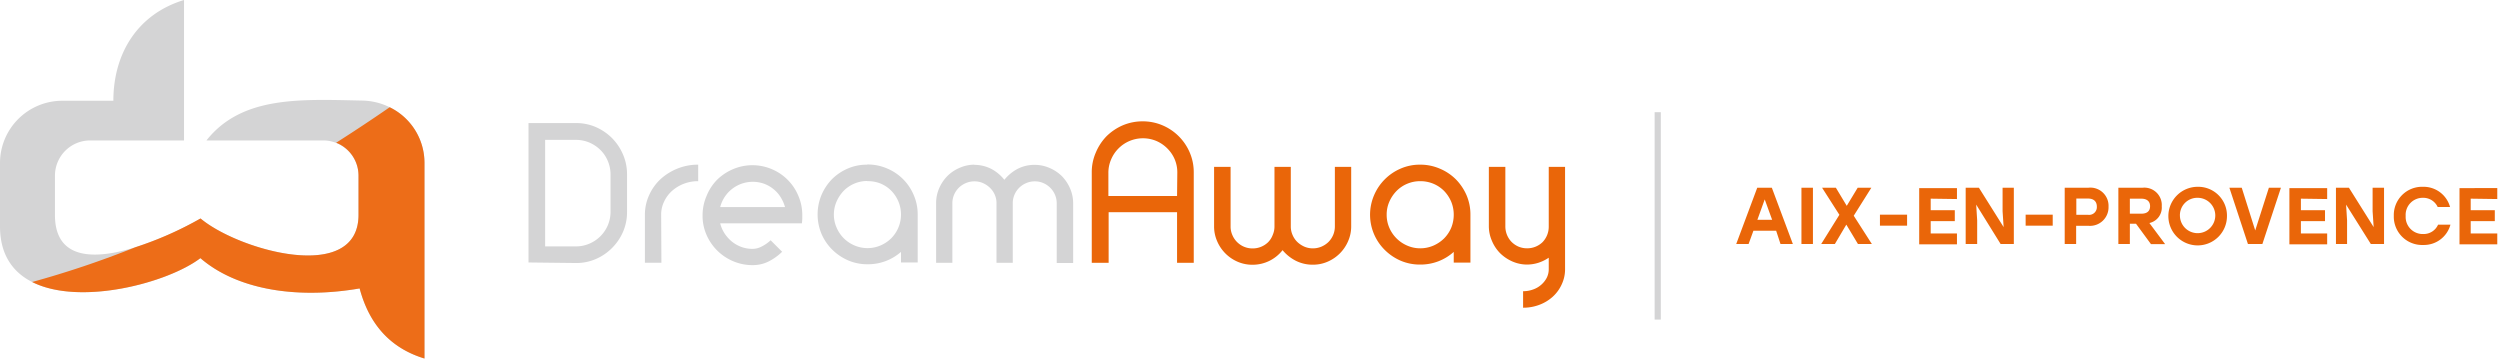<?xml version="1.0" encoding="UTF-8"?> <svg xmlns="http://www.w3.org/2000/svg" viewBox="0 0 404.44 58.01"><defs><style>.cls-2{fill:#ea6609}</style></defs><g id="Calque_2" data-name="Calque 2"><path d="M157.61 26.67a6 6 0 012.75.65 6.58 6.58 0 012.12 1.77 6.88 6.88 0 012.14-1.77 5.91 5.91 0 012.76-.65 6 6 0 012.41.5 6.4 6.4 0 012 1.33 6.58 6.58 0 011.33 2 6 6 0 01.49 2.41v9.64h-2.66v-9.67a3.47 3.47 0 00-.28-1.38 3.6 3.6 0 00-1.88-1.88 3.31 3.31 0 00-1.38-.28 3.42 3.42 0 00-1.39.28 3.54 3.54 0 00-1.9 1.88 3.47 3.47 0 00-.28 1.38v9.64h-2.63v-9.64a3.31 3.31 0 00-.28-1.38 3.53 3.53 0 00-.78-1.12 3.94 3.94 0 00-1.13-.76 3.31 3.31 0 00-1.38-.28 3.42 3.42 0 00-1.39.28 3.54 3.54 0 00-1.9 1.88 3.47 3.47 0 00-.28 1.38v9.64h-2.63v-9.64a6 6 0 01.49-2.41 6.43 6.43 0 011.34-2 6.28 6.28 0 012-1.33 5.9 5.9 0 012.4-.5m-17.34 2.64a5.36 5.36 0 00-3.83 1.58 6 6 0 00-1.16 1.74 5.18 5.18 0 00-.44 2.11 5.25 5.25 0 00.44 2.11 5.43 5.43 0 002.88 2.88 5.35 5.35 0 004.25 0 5.6 5.6 0 001.72-1.16 5.47 5.47 0 001.15-5.94 5.55 5.55 0 00-1.15-1.74 5.27 5.27 0 00-1.72-1.16 5.41 5.41 0 00-2.2-.39zm0-2.67a7.91 7.91 0 013.17.64 8 8 0 014.32 4.31 7.75 7.75 0 01.64 3.15v7.75h-2.7v-1.71a8.06 8.06 0 01-5.43 2 7.81 7.81 0 01-3.13-.63 8.38 8.38 0 01-2.56-1.73 8.13 8.13 0 01-1.74-2.55 8.19 8.19 0 010-6.3 8.5 8.5 0 011.68-2.54 8.21 8.21 0 012.56-1.73 7.65 7.65 0 013.13-.63zm-18.57 16.28a7.91 7.91 0 01-3.15-.63A8.14 8.14 0 01114.3 38a7.62 7.62 0 01-.64-3.13 7.83 7.83 0 01.64-3.16 8 8 0 011.7-2.62 8.33 8.33 0 012.58-1.72 8 8 0 016.29 0 8 8 0 014.28 4.3 7.83 7.83 0 01.64 3.16v.46q0 .26-.06.84h-13.22a5.31 5.31 0 00.72 1.65 6 6 0 001.17 1.3 5.43 5.43 0 001.54.87 5.19 5.19 0 001.82.31 3.15 3.15 0 001.48-.39 6 6 0 001.43-1l1.86 1.86a8.73 8.73 0 01-2.25 1.6 5.66 5.66 0 01-2.52.56zM127 33.5a6.3 6.3 0 00-.73-1.63 5 5 0 00-1.17-1.3 5.22 5.22 0 00-1.53-.86 5.45 5.45 0 00-7.06 3.79zm-20 9h-2.67v-7.73a7.62 7.62 0 01.67-3.17 8 8 0 011.84-2.6 9 9 0 012.74-1.72 8.75 8.75 0 013.37-.64v2.67a6.39 6.39 0 00-2.33.42 6.27 6.27 0 00-1.91 1.16 5.31 5.31 0 00-1.28 1.74 4.76 4.76 0 00-.47 2.11zm-21.5-.04V19.91h7.69a8 8 0 013.21.65 8.65 8.65 0 012.6 1.77 8.53 8.53 0 011.79 2.67 8 8 0 01.65 3.21v6.09a8 8 0 01-.65 3.21A8.41 8.41 0 0199 40.13a8.3 8.3 0 01-2.6 1.77 7.87 7.87 0 01-3.21.65zm2.69-2.6h5a5.37 5.37 0 002.15-.44 5.61 5.61 0 003-3 5.55 5.55 0 00.43-2.16v-6.1a5.54 5.54 0 00-.46-2.16 5.39 5.39 0 00-1.2-1.76 5.83 5.83 0 00-1.77-1.18 5.54 5.54 0 00-2.15-.43h-5z" fill="#d4d4d5"></path><path class="cls-2" d="M247.1 42.8a6 6 0 01-2.41-.49 6.61 6.61 0 01-2-1.34 6.28 6.28 0 01-1.33-2 5.9 5.9 0 01-.5-2.4V27h2.67v9.6a3.6 3.6 0 001 2.53 3.71 3.71 0 001.11.76 3.56 3.56 0 001.39.28 3.56 3.56 0 002.52-1 3.6 3.6 0 001-2.53V27h2.64v16.55a5.71 5.71 0 01-.53 2.43 6.11 6.11 0 01-1.44 2 6.74 6.74 0 01-2.16 1.32 7.27 7.27 0 01-2.66.48v-2.67a4.56 4.56 0 001.62-.28 3.93 3.93 0 001.32-.77 3.84 3.84 0 00.89-1.13 3.11 3.11 0 00.32-1.38v-1.86a6.65 6.65 0 01-1.67.82 6.23 6.23 0 01-1.89.29m-17.23-13.49a5.33 5.33 0 00-2.11.42 5.27 5.27 0 00-1.72 1.16 5.79 5.79 0 00-1.17 1.74 5.17 5.17 0 00-.43 2.11 5.24 5.24 0 00.43 2.11 5.5 5.5 0 002.89 2.88 5.18 5.18 0 002.11.44 5.32 5.32 0 002.14-.44 5.73 5.73 0 001.72-1.16 5.52 5.52 0 001.15-1.72 5.58 5.58 0 00.41-2.11 5.51 5.51 0 00-.41-2.11 5.73 5.73 0 00-1.15-1.74 5.38 5.38 0 00-1.72-1.16 5.48 5.48 0 00-2.14-.42zm0-2.67a7.87 7.87 0 013.16.64 8.11 8.11 0 012.59 1.72 8.5 8.5 0 011.74 2.58 7.91 7.91 0 01.63 3.15v7.75h-2.7v-1.73a8 8 0 01-2.46 1.51 8.06 8.06 0 01-3 .54 7.86 7.86 0 01-3.14-.63 8.34 8.34 0 01-2.55-1.73 8 8 0 01-1.74-8.85 8.17 8.17 0 014.29-4.31 7.7 7.7 0 013.18-.64zm-27.14 16.19a6 6 0 01-2.41-.49 6.31 6.31 0 01-3.3-3.31 5.9 5.9 0 01-.5-2.4V27h2.67v9.62a3.39 3.39 0 00.28 1.39 3.54 3.54 0 001.88 1.9 3.47 3.47 0 001.38.28 3.56 3.56 0 002.52-1 3.31 3.31 0 00.76-1.19 3.39 3.39 0 00.28-1.39V27h2.64v9.62a3.39 3.39 0 00.28 1.38 3.48 3.48 0 00.77 1.14 4 4 0 001.14.76 3.47 3.47 0 001.38.28 3.59 3.59 0 001.39-.28 3.73 3.73 0 001.14-.76 3.61 3.61 0 00.76-1.14 3.55 3.55 0 00.27-1.39V27h2.64v9.62a5.9 5.9 0 01-.5 2.4 6.31 6.31 0 01-3.3 3.31 5.89 5.89 0 01-2.4.49 6 6 0 01-2.75-.63 6.78 6.78 0 01-2.15-1.72 6.22 6.22 0 01-2.11 1.72 6.14 6.14 0 01-2.76.64zm-23.27-8.5v8.19h-2.73V27.88a7.92 7.92 0 01.66-3.21 8.44 8.44 0 011.72-2.62 8.65 8.65 0 012.62-1.77 8.2 8.2 0 013.25-.65 8.11 8.11 0 013.21.65 8.32 8.32 0 014.39 4.39 8.08 8.08 0 01.65 3.21v14.64h-2.7v-8.19zm11.11-6.45a5.37 5.37 0 00-.44-2.15 5.52 5.52 0 00-1.19-1.73 5.66 5.66 0 00-1.77-1.2 5.62 5.62 0 00-4.31 0 5.61 5.61 0 00-3 3 5.37 5.37 0 00-.44 2.15v3.76h11.11z"></path><path d="M33.42 22.72h18.86a5.65 5.65 0 012.1.4A5.71 5.71 0 0158 28.41v6.35c0 11.23-19.38 5.75-25.55.59A56.75 56.75 0 0121.89 40c-6.39 2-13 2.19-13-5.22v-6.37a5.7 5.7 0 015.68-5.69h15.2V0c-7.63 2.32-11.43 8.78-11.43 16.3h-8.29A10.08 10.08 0 000 26.35v10.27c0 4.58 2.07 7.42 5.2 9 7.76 3.93 22 .12 27.22-3.86 5.78 5 15.34 6.7 25.76 4.9Q60.54 55.53 68.67 58V26.35a10 10 0 00-5.63-9 10.44 10.44 0 00-4.42-1.08c-9.93-.2-19.45-.81-25.2 6.42" fill-rule="evenodd" fill="#d4d4d5"></path><path d="M32.42 35.35A56.75 56.75 0 0121.89 40 156.92 156.92 0 015.2 45.62c7.76 3.93 22 .12 27.22-3.86 5.78 5 15.34 6.7 25.76 4.9Q60.54 55.53 68.67 58V26.35a10 10 0 00-5.63-9q-4.35 3-8.66 5.74A5.71 5.71 0 0158 28.41v6.35c0 11.23-19.38 5.75-25.55.59" fill="#ed6d18" fill-rule="evenodd"></path><path class="cls-2" d="M287.34 37.33h-3.68l-.78 2.14h-2l3.4-9.1h2.36l3.4 9.1h-2zm-.65-1.77l-1.2-3.3-1.19 3.3zM291.43 30.37h1.86v9.1h-1.86zM300.57 39.47l-1.88-3.13-1.85 3.13h-2.21l2.94-4.72-2.8-4.38H297l1.76 2.93 1.77-2.93h2.21l-2.85 4.53 2.93 4.57zM308.52 36.51h-4.39v-1.78h4.39zM312.34 32.14V34h3.9v1.77h-3.9v2h4.25v1.76h-6.11v-9.1h6.11v1.77zM325.79 30.37v9.1h-2.14l-3.95-6.37.16 2.56v3.81H318v-9.1h2.14l4 6.37-.17-2.56v-3.81zM332.08 36.51h-4.38v-1.78h4.38zM341.11 33.43a3 3 0 01-3.24 3.1h-2v2.94h-1.85v-9.1h3.82a2.94 2.94 0 013.27 3.06zm-1.89 0c0-.8-.47-1.31-1.43-1.31h-1.89v2.63h1.89a1.25 1.25 0 001.43-1.3zM345.56 36.2h-1v3.27h-1.86v-9.1h3.91a2.82 2.82 0 013.11 3 2.56 2.56 0 01-2 2.71l2.55 3.42h-2.29zm-1-1.63h1.84c1 0 1.43-.47 1.43-1.21s-.46-1.22-1.43-1.22h-1.84zM360.27 34.92a4.74 4.74 0 11-4.75-4.7 4.65 4.65 0 014.75 4.7zm-7.61 0a2.86 2.86 0 102.86-2.92 2.81 2.81 0 00-2.86 2.92zM369 30.37l-3 9.1h-2.34l-3-9.1h2l2.18 6.91 2.21-6.91zM372.23 32.14V34h3.9v1.77h-3.9v2h4.25v1.76h-6.11v-9.1h6.11v1.77zM385.68 30.37v9.1h-2.14l-4-6.37.16 2.56v3.81h-1.8v-9.1h2.1l4 6.37-.17-2.56v-3.81zM387.26 34.92a4.57 4.57 0 014.7-4.7 4.44 4.44 0 014.4 3.27h-2A2.56 2.56 0 00392 32a2.76 2.76 0 00-2.82 2.94 2.76 2.76 0 002.82 2.92 2.55 2.55 0 002.42-1.51h2a4.44 4.44 0 01-4.4 3.28 4.58 4.58 0 01-4.76-4.71zM399.7 32.14V34h3.9v1.77h-3.9v2h4.3v1.76h-6.11v-9.1H404v1.77z"></path><path fill="none" stroke="#d4d4d5" stroke-miterlimit="10" d="M268.18 18.15V51.7"></path></g></svg> 